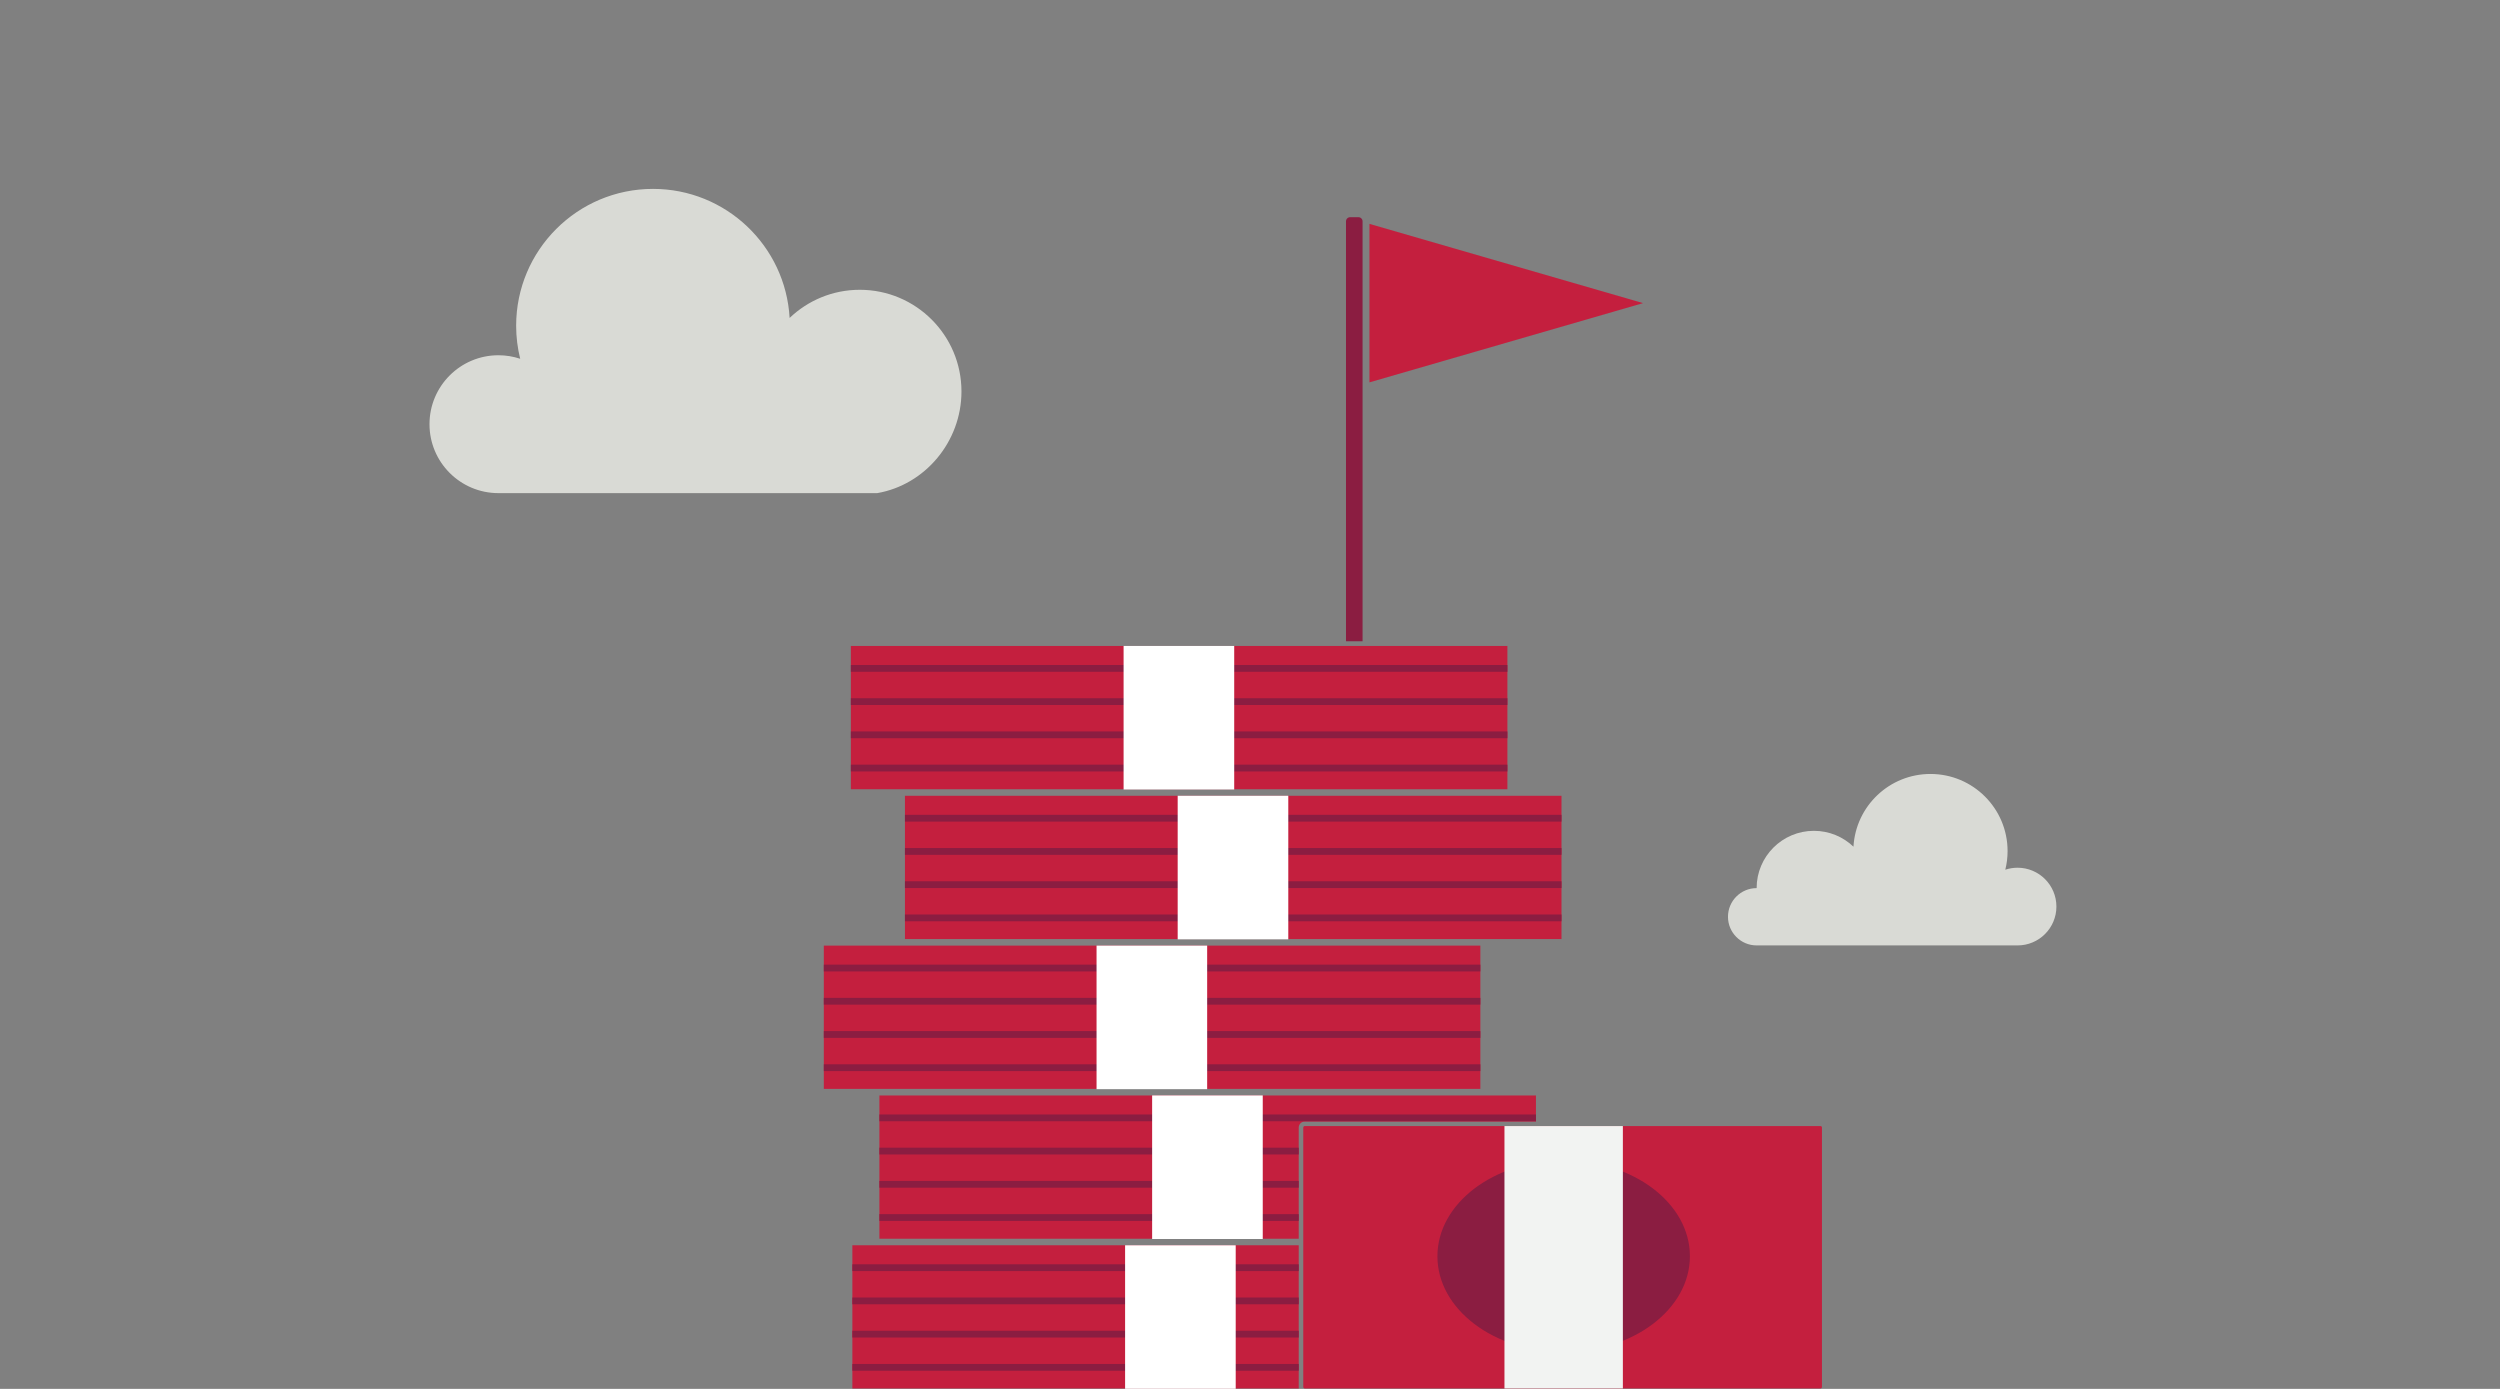 <?xml version="1.0" encoding="UTF-8"?>
<svg width="450px" height="250px" viewBox="0 0 450 250" version="1.1" xmlns="http://www.w3.org/2000/svg" xmlns:xlink="http://www.w3.org/1999/xlink">
    <rect x="0" y="0" width="450" height="250" fill="#808080" stroke="none"/>
    <!-- Generator: Sketch 63.1 (92452) - https://sketch.com -->
    <title>Illustrations/Grey/Currency/reaching-your-savings-goals-450x250</title>
    <desc>Created with Sketch.</desc>
    <g id="Illustrations/Grey/Currency/reaching-your-savings-goals-450x250" stroke="none" stroke-width="1" fill="none" fill-rule="evenodd">
        <path d="M173.064,70.463 C173.064,79.501 166.51,87.276 157.897,88.763 L89.718,88.763 C82.865,88.763 77.309,83.207 77.309,76.355 C77.309,69.501 82.865,63.945 89.718,63.945 C91.087,63.945 92.403,64.171 93.635,64.58 C93.162,62.675 92.907,60.684 92.907,58.633 C92.907,45.028 103.936,34 117.54,34 C130.673,34 141.404,44.278 142.131,57.229 C145.417,54.093 149.863,52.162 154.762,52.162 C164.87,52.162 173.064,60.356 173.064,70.463" id="Fill-2" fill="#D9DAD5"></path>
        <path d="M363.161,170.175 C367.023,170.175 370.154,167.044 370.154,163.182 C370.154,159.321 367.023,156.19 363.161,156.19 C362.39,156.19 361.648,156.317 360.954,156.547 C361.221,155.474 361.364,154.352 361.364,153.196 C361.364,145.529 355.149,139.314 347.482,139.314 C340.082,139.314 334.035,145.106 333.625,152.404 C331.773,150.637 329.267,149.549 326.506,149.549 C320.81,149.549 316.193,154.166 316.193,159.862 C313.346,159.862 311.037,162.171 311.037,165.019 C311.037,167.866 313.346,170.175 316.193,170.175 L363.161,170.175 Z" id="Fill-4" fill="#D9DAD5"></path>
        <path d="M233.773,249.816 L233.773,224.147 L153.424,224.147 L153.424,249.924 L233.785,249.924 C233.781,249.884 233.773,249.857 233.773,249.816" id="Fill-6" fill="#C41F3E"></path>
        <path d="M233.773,202.96 C233.773,202.359 234.261,201.872 234.861,201.872 L276.47,201.872 L276.47,197.179 L158.292,197.179 L158.292,222.967 L233.773,222.967 L233.773,202.96 Z" id="Fill-8" fill="#C41F3E"></path>
        <polygon id="Fill-10" fill="#C41F3E" points="153.154 142.063 271.333 142.063 271.333 116.274 153.154 116.274"></polygon>
        <polygon id="Fill-12" fill="#8B1D41" points="153.154 120.922 271.333 120.922 271.333 119.698 153.154 119.698"></polygon>
        <polygon id="Fill-13" fill="#8B1D41" points="153.154 126.902 271.333 126.902 271.333 125.679 153.154 125.679"></polygon>
        <polygon id="Fill-14" fill="#8B1D41" points="153.154 132.882 271.333 132.882 271.333 131.658 153.154 131.658"></polygon>
        <polygon id="Fill-15" fill="#8B1D41" points="153.154 138.862 271.333 138.862 271.333 137.639 153.154 137.639"></polygon>
        <polygon id="Fill-16" fill="#FFFFFF" points="202.246 142.115 222.157 142.115 222.157 116.269 202.246 116.269"></polygon>
        <polygon id="Fill-17" fill="#C41F3E" points="162.889 169.031 281.068 169.031 281.068 143.243 162.889 143.243"></polygon>
        <polygon id="Fill-18" fill="#8B1D41" points="162.889 147.89 281.068 147.89 281.068 146.667 162.889 146.667"></polygon>
        <polygon id="Fill-19" fill="#8B1D41" points="162.889 153.871 281.068 153.871 281.068 152.647 162.889 152.647"></polygon>
        <polygon id="Fill-20" fill="#8B1D41" points="162.889 159.85 281.068 159.85 281.068 158.627 162.889 158.627"></polygon>
        <polygon id="Fill-21" fill="#8B1D41" points="162.889 165.831 281.068 165.831 281.068 164.607 162.889 164.607"></polygon>
        <polygon id="Fill-22" fill="#FFFFFF" points="211.982 169.083 231.892 169.083 231.892 143.236 211.982 143.236"></polygon>
        <polygon id="Fill-23" fill="#C41F3E" points="148.287 195.999 266.465 195.999 266.465 170.21 148.287 170.21"></polygon>
        <polygon id="Fill-24" fill="#8B1D41" points="148.287 174.859 266.465 174.859 266.465 173.635 148.287 173.635"></polygon>
        <polygon id="Fill-25" fill="#8B1D41" points="148.287 180.838 266.465 180.838 266.465 179.615 148.287 179.615"></polygon>
        <polygon id="Fill-26" fill="#8B1D41" points="148.287 186.819 266.465 186.819 266.465 185.595 148.287 185.595"></polygon>
        <polygon id="Fill-27" fill="#8B1D41" points="148.287 192.798 266.465 192.798 266.465 191.575 148.287 191.575"></polygon>
        <polygon id="Fill-28" fill="#FFFFFF" points="197.379 196.051 217.289 196.051 217.289 170.205 197.379 170.205"></polygon>
        <polygon id="Fill-29" fill="#8B1D41" points="158.292 213.787 233.773 213.787 233.773 212.564 158.292 212.564"></polygon>
        <polygon id="Fill-30" fill="#8B1D41" points="158.292 207.807 233.773 207.807 233.773 206.583 158.292 206.583"></polygon>
        <polygon id="Fill-31" fill="#8B1D41" points="158.292 201.827 276.471 201.827 276.471 200.604 158.292 200.604"></polygon>
        <polygon id="Fill-32" fill="#8B1D41" points="158.292 219.767 233.773 219.767 233.773 218.543 158.292 218.543"></polygon>
        <polygon id="Fill-33" fill="#FFFFFF" points="207.384 223.02 227.295 223.02 227.295 197.173 207.384 197.173"></polygon>
        <path d="M327.681,202.688 L234.862,202.688 C234.711,202.688 234.589,202.809 234.589,202.959 L234.589,249.653 C234.589,249.802 234.711,249.924 234.862,249.924 L327.681,249.924 C327.831,249.924 327.953,249.802 327.953,249.653 L327.953,202.959 C327.953,202.809 327.831,202.688 327.681,202.688" id="Fill-34" fill="#C41F3E"></path>
        <path d="M304.184,226.104 C304.192,235.625 294.025,243.351 281.474,243.362 C268.924,243.373 258.744,235.664 258.736,226.142 C258.727,216.622 268.895,208.895 281.445,208.884 C293.996,208.874 304.176,216.583 304.184,226.104" id="Fill-35" fill="#8B1D41"></path>
        <polygon id="Fill-36" fill="#F2F3F2" points="270.803 249.924 292.117 249.924 292.117 202.688 270.803 202.688"></polygon>
        <polygon id="Fill-37" fill="#8B1D41" points="153.424 228.796 233.773 228.796 233.773 227.572 153.424 227.572"></polygon>
        <polygon id="Fill-38" fill="#8B1D41" points="153.424 234.775 233.773 234.775 233.773 233.552 153.424 233.552"></polygon>
        <polygon id="Fill-39" fill="#8B1D41" points="153.424 240.756 233.773 240.756 233.773 239.532 153.424 239.532"></polygon>
        <polygon id="Fill-40" fill="#8B1D41" points="153.424 246.735 233.773 246.735 233.773 245.512 153.424 245.512"></polygon>
        <polygon id="Fill-41" fill="#FFFFFF" points="202.517 249.988 222.428 249.988 222.428 224.142 202.517 224.142"></polygon>
        <path d="M245.261,115.425 L242.279,115.425 L242.279,39.84 C242.279,39.428 242.613,39.094 243.024,39.094 L244.515,39.094 C244.927,39.094 245.261,39.428 245.261,39.84 L245.261,115.425 Z" id="Fill-42" fill="#8B1D41"></path>
        <polygon id="Fill-43" fill="#C41F3E" points="246.503 68.826 246.503 40.297 295.749 54.561"></polygon>
    </g>
</svg>